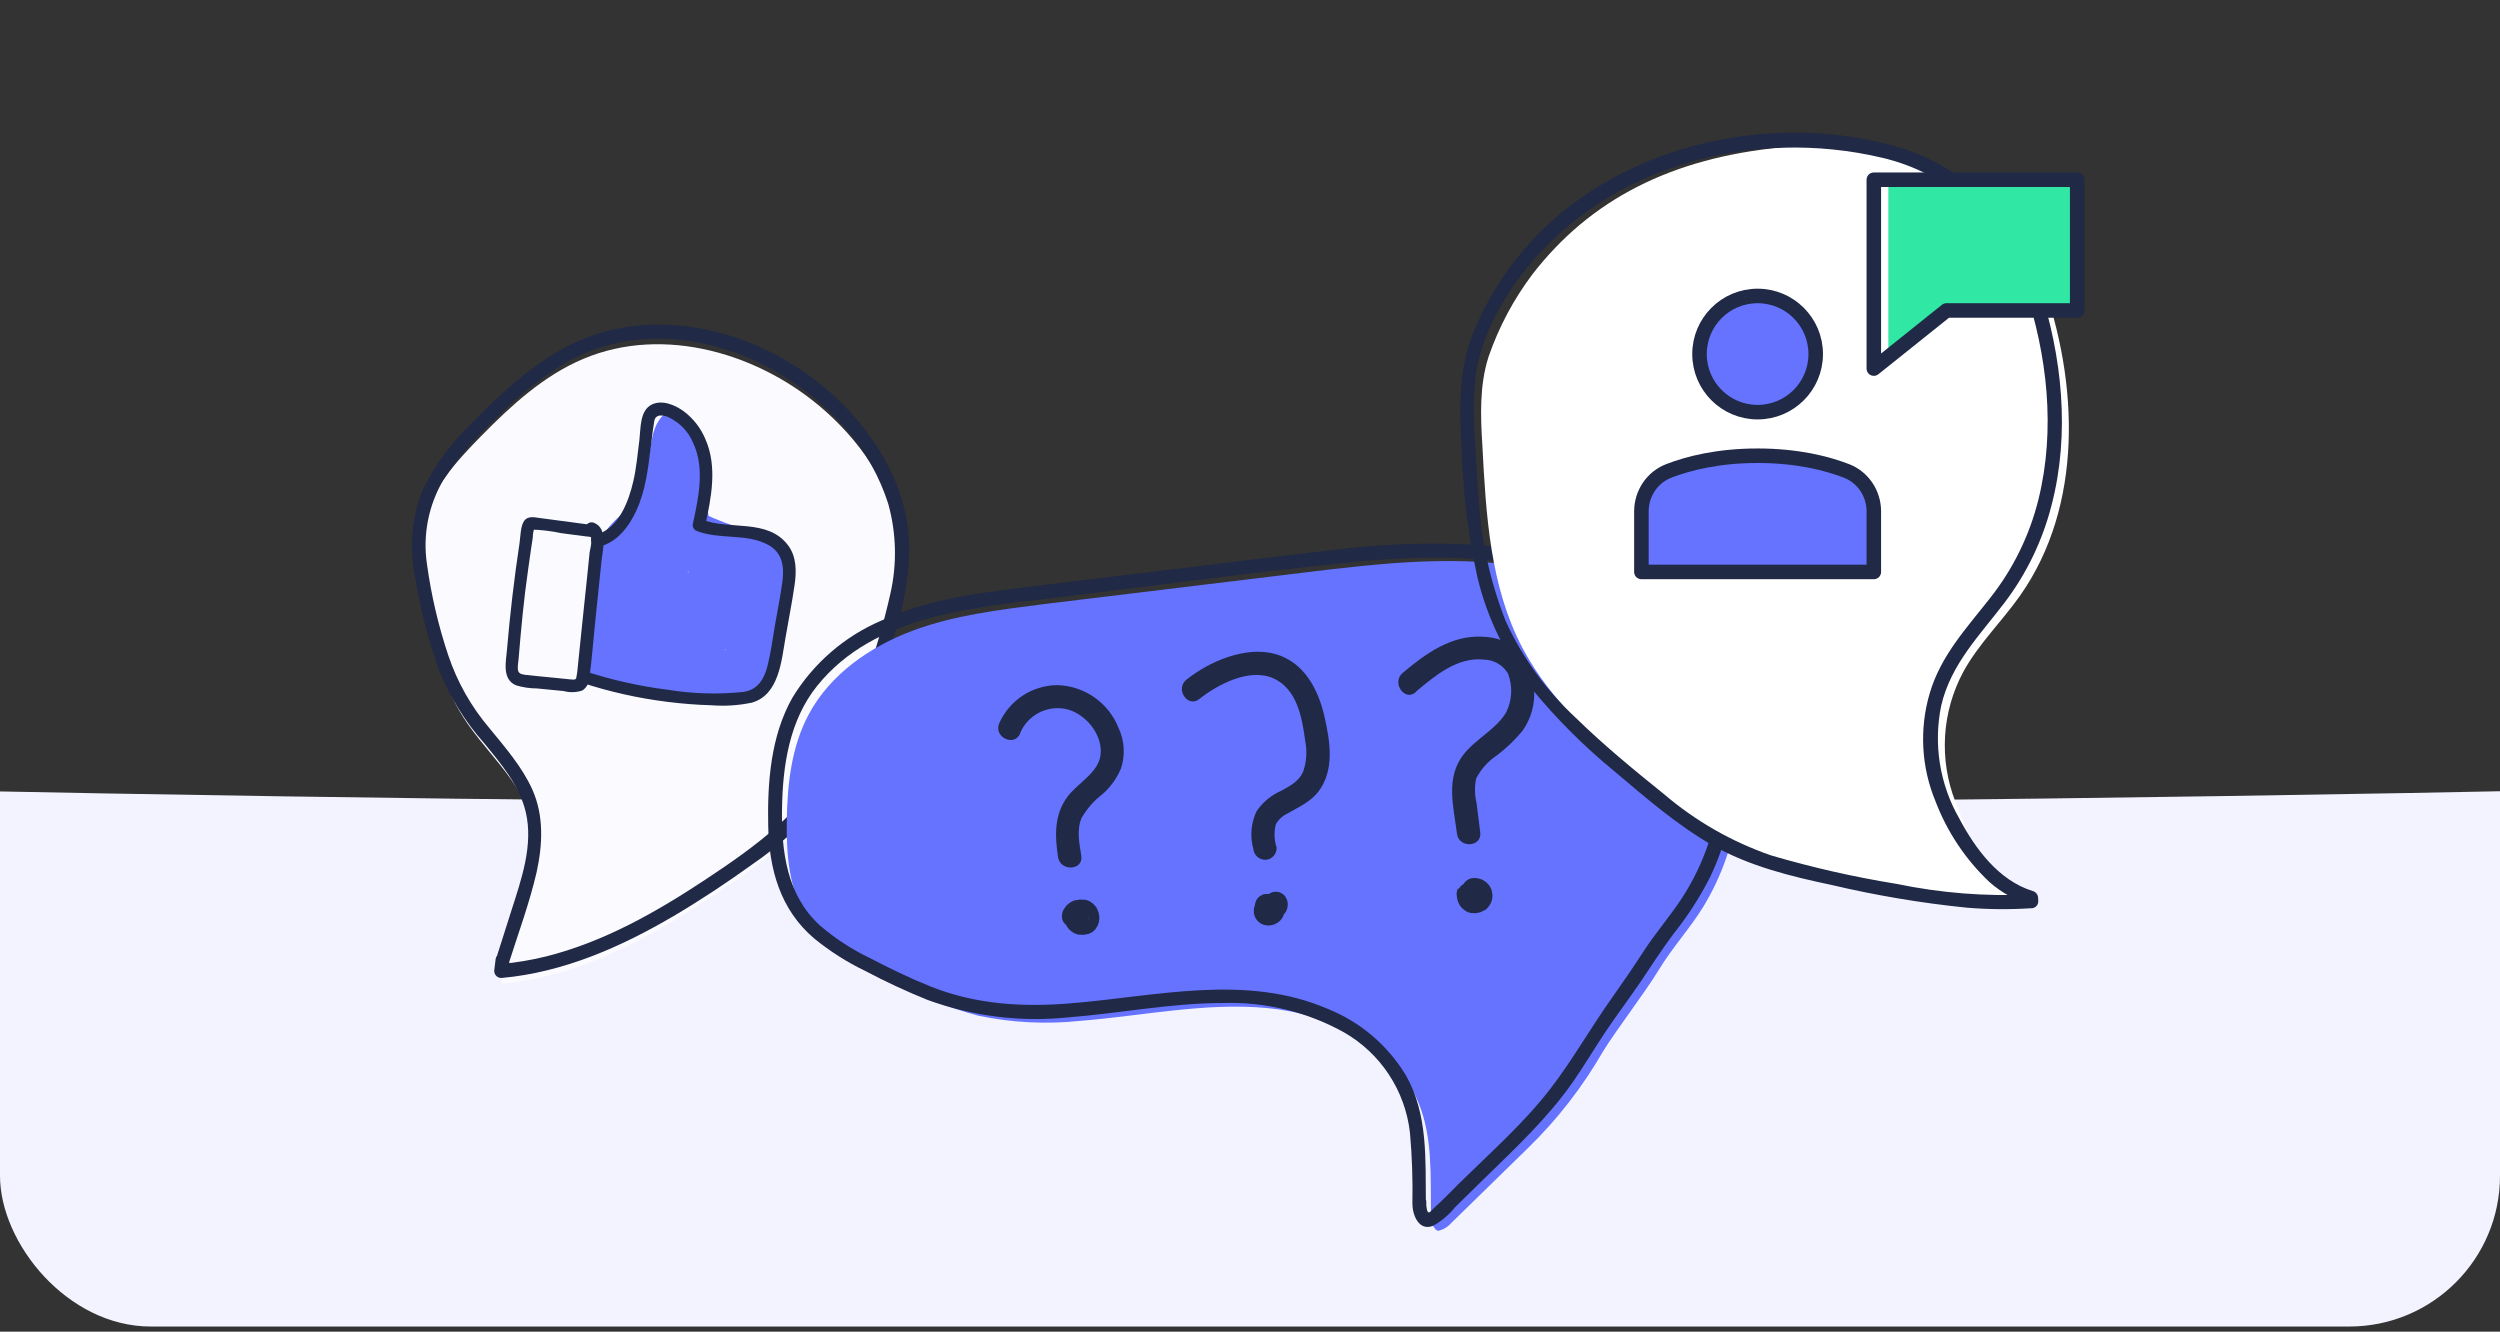 <?xml version="1.0" encoding="utf-8"?>
<svg xmlns="http://www.w3.org/2000/svg" width="398" height="212" viewBox="0 0 398 212" fill="none">
<rect x="0" y="0" width="398" height="212" fill="#333333" stroke="none"/>
<g clip-path="url(#clip0_5232_8613)">
<path d="M658.76 118C315.78 132.081 40.628 130.377 -260.76 118V211.447H658.76V118Z" fill="#F2F3FF"/>
<g clip-path="url(#clip1_5232_8613)">
<path d="M80.014 155.015L82.729 146.465C84.328 141.413 85.948 136.113 84.721 130.981C83.046 124.057 76.71 119.371 73.124 113.15C70.862 109.271 69.74 104.837 68.611 100.478C67.205 94.874 65.794 88.986 67.235 83.4C68.677 77.814 72.599 73.494 76.564 69.457C81.366 64.562 86.547 59.792 92.876 57.127C105.689 51.714 121.136 56.258 131.5 65.54C137.756 71.135 142.676 78.683 143.478 87.06C144.148 93.948 142.017 100.766 139.809 107.353C137.109 115.543 134.173 123.921 128.547 130.452C124.868 134.422 120.696 137.905 116.133 140.815C105.088 148.369 93.077 155.501 79.745 156.628L80.014 155.015Z" fill="#FAFAFF"/>
<path d="M81.06 153.154C82.568 148.418 84.311 143.692 85.429 138.857C86.388 134.452 86.618 129.859 84.731 125.659C83.092 122.05 80.438 119.012 77.929 115.94C75.022 112.527 72.794 108.589 71.367 104.338C69.789 99.621 68.654 94.766 67.976 89.838C67.282 85.204 68.198 80.473 70.569 76.432C72.979 72.769 75.84 69.424 79.086 66.476C82.325 63.122 85.984 60.199 89.972 57.781C105.125 49.052 124.641 56.098 135.139 68.875C137.961 72.205 140.093 76.062 141.412 80.223C142.705 84.875 142.823 89.774 141.756 94.483C140.689 99.254 139.303 103.947 137.607 108.532C136.205 112.798 134.451 116.941 132.362 120.917C127.736 129.377 120.22 134.79 112.344 140.003C104.468 145.215 96.141 149.949 86.944 152.263C84.57 152.849 82.155 153.254 79.719 153.474L80.867 154.8L81.085 153.153C81.267 151.73 79.097 151.273 78.903 152.697L78.698 154.355C78.665 154.523 78.671 154.696 78.715 154.861C78.759 155.026 78.841 155.178 78.953 155.307C79.064 155.436 79.204 155.538 79.361 155.605C79.519 155.672 79.689 155.702 79.859 155.693C89.703 154.799 98.818 150.782 107.242 145.832C111.585 143.268 115.801 140.465 119.885 137.521C123.888 134.789 127.481 131.499 130.554 127.751C136.274 120.336 139.243 111.114 142.013 102.276C143.721 97.444 144.653 92.373 144.777 87.25C144.675 82.683 143.51 78.201 141.376 74.162C133.603 59.059 114.849 48.809 97.923 52.391C88.727 54.333 81.617 60.698 75.248 67.238C71.96 70.339 69.258 74.006 67.269 78.064C65.527 82.469 65.117 87.289 66.091 91.925C66.917 96.944 68.19 101.879 69.894 106.671C71.59 110.94 74.021 114.878 77.076 118.309C79.759 121.592 82.686 125.021 83.697 129.264C84.946 134.543 82.99 140.026 81.4 145.014L78.953 152.706C78.444 154.062 80.626 154.506 81.06 153.154Z" fill="#202945"/>
<path d="M227.815 193.174C227.722 187.203 228.099 181.028 225.808 175.517C221.997 166.316 211.625 161.402 201.716 160.481C191.807 159.56 181.895 161.733 171.97 162.521C166.581 163.089 161.137 162.819 155.831 161.722C150.937 160.415 146.213 158.541 141.754 156.139C136.642 153.578 131.287 150.711 128.295 145.851C125.605 141.467 125.206 136.145 125.249 130.945C125.32 125.013 125.961 118.908 128.775 113.681C132.174 107.353 138.469 102.97 145.202 100.441C151.936 97.911 159.135 97.085 166.268 96.164L207.386 91.178C219.926 89.656 232.725 88.141 245.099 90.664C257.474 93.186 269.581 100.503 274.535 112.12C278.898 122.413 277.002 134.71 271.209 144.284C268.964 147.928 266.273 150.784 264.054 154.439C261.834 158.094 257.407 163.819 255.206 167.373C251.958 173.028 247.941 178.205 243.27 182.755L231.077 194.664C230.555 195.285 229.852 195.728 229.066 195.93C228.269 196.054 227.611 194.054 227.771 193.264L227.815 193.174Z" fill="#6573FF"/>
<path d="M227 191.443C226.914 184.605 227.352 177.437 223.856 171.259C220.981 166.458 216.617 162.727 211.428 160.634C198.246 154.933 183.952 158.657 170.272 159.745C162.65 160.362 155.22 159.891 148.058 157.014C144.782 155.699 141.589 154.131 138.455 152.51C135.58 151.133 132.902 149.38 130.49 147.296C125.233 142.455 124.386 135.504 124.499 128.678C124.612 121.851 125.669 114.681 130.099 109.179C139.278 97.77 155.3 96.708 168.699 95.082C184.075 93.219 199.46 91.097 214.881 89.541C228.716 88.147 243.321 87.979 255.922 94.682C261.23 97.392 265.779 101.384 269.155 106.296C272.667 111.712 274.331 118.12 273.898 124.56C273.468 131.125 271.354 137.469 267.76 142.979C265.854 145.909 263.521 148.556 261.628 151.498C260.015 153.988 258.35 156.42 256.646 158.829C253.235 163.611 250.366 168.743 246.785 173.375C242.529 178.879 237.23 183.545 232.29 188.399C230.987 189.719 229.697 191.038 228.362 192.248C227.709 192.871 227.343 193.55 227.134 192.4C227.064 192.064 227.042 191.719 227.07 191.377C227.091 189.953 224.872 190.093 224.851 191.517C224.829 193.326 225.803 196.011 228.089 195.174C229.452 194.436 230.651 193.43 231.615 192.216L236.195 187.731C241.241 182.784 246.421 177.989 250.47 172.152C252.262 169.564 253.85 166.889 255.568 164.305C257.286 161.722 259.263 159.122 261.075 156.458C262.887 153.794 264.562 151.127 266.504 148.566C268.739 145.763 270.68 142.738 272.295 139.537C277.931 127.672 277.809 113.2 269.334 102.671C261.143 92.509 248.158 87.76 235.459 86.755C227.593 86.302 219.701 86.585 211.887 87.601C203.703 88.514 195.539 89.562 187.323 90.564C179.107 91.566 170.853 92.545 162.613 93.561C155.048 94.497 147.296 95.58 140.321 98.793C134.439 101.31 129.488 105.598 126.158 111.061C122.695 117.171 122.16 124.568 122.298 131.453C122.436 138.337 124.193 144.798 129.62 149.405C132.114 151.442 134.841 153.177 137.744 154.572C140.964 156.278 144.271 157.816 147.651 159.181C154.854 161.811 162.563 162.759 170.188 161.953C178.328 161.315 186.394 159.691 194.586 159.681C201.324 159.452 207.999 161.053 213.9 164.314C216.801 165.963 219.271 168.274 221.107 171.06C222.944 173.845 224.095 177.026 224.467 180.342C224.799 184.069 224.928 187.812 224.853 191.554C224.81 193.017 227.028 192.877 227 191.443Z" fill="#202945"/>
<path d="M276.566 68.268C278.864 67.402 281.217 66.691 283.61 66.14L284.513 65.947C284.859 65.925 284.822 65.927 284.378 65.955L284.834 65.927L286.646 65.614L287.57 65.556C288.103 65.506 288.615 65.325 289.061 65.029C289.506 64.733 289.872 64.331 290.124 63.86C290.376 63.368 290.523 62.829 290.556 62.277C290.589 61.726 290.508 61.173 290.317 60.655C290.05 59.88 289.487 59.244 288.75 58.886C288.014 58.527 287.165 58.476 286.391 58.743C285.617 59.01 284.981 59.574 284.622 60.31C284.264 61.047 284.212 61.895 284.48 62.669C284.332 62.144 284.38 61.582 284.615 61.089L287.181 59.392C282.867 59.954 278.632 61.006 274.558 62.529C274.175 62.661 273.821 62.868 273.517 63.137C273.214 63.406 272.966 63.732 272.789 64.096C272.43 64.832 272.379 65.681 272.646 66.455C272.914 67.229 273.477 67.866 274.214 68.224C274.95 68.582 275.798 68.634 276.573 68.367L276.566 68.268Z" fill="#6573FF"/>
<path d="M162.394 116.742C162.961 115.367 163.984 114.229 165.292 113.52C166.6 112.81 168.112 112.573 169.573 112.848C172.719 113.466 175.648 116.932 175.201 120.24C174.832 123.023 171.595 124.663 170.007 126.756C167.79 129.668 167.931 133.075 168.441 136.458C168.824 138.798 172.524 138.589 172.139 136.225C171.833 134.313 171.385 132.114 172.171 130.258C173.001 128.795 174.115 127.513 175.447 126.486C176.774 125.349 177.811 123.914 178.475 122.298C179.164 120.184 179.019 117.886 178.069 115.876C177.283 113.896 175.928 112.193 174.176 110.982C172.423 109.771 170.351 109.107 168.221 109.072C166.279 109.107 164.388 109.696 162.77 110.769C161.152 111.843 159.874 113.357 159.087 115.132C158.122 117.297 161.421 118.969 162.41 116.791L162.394 116.742Z" fill="#202945"/>
<path d="M172.492 146.696L172.625 146.453L172.365 146.853C172.424 146.762 172.494 146.679 172.572 146.605L172.221 146.924L172.505 146.72L172.087 146.945C172.197 146.887 172.315 146.846 172.438 146.824L171.949 146.916L172.257 146.897L171.771 146.853L172.06 146.922L171.605 146.765C171.683 146.789 171.757 146.826 171.822 146.875L171.434 146.602L171.604 146.753L171.297 146.401C171.358 146.478 171.409 146.562 171.449 146.651L171.236 146.219C171.29 146.313 171.325 146.415 171.342 146.522L171.311 146.029C171.336 146.133 171.343 146.242 171.331 146.349L171.374 145.851C171.368 145.945 171.349 146.038 171.317 146.127L171.475 145.684L171.365 145.901L171.624 145.501C171.592 145.565 171.544 145.619 171.485 145.659L171.85 145.351L171.683 145.46L172.115 145.248L171.918 145.26L172.399 145.23L172.177 145.244L172.67 145.213C172.576 145.207 172.483 145.188 172.394 145.156L172.85 145.313C172.753 145.284 172.663 145.24 172.581 145.181L172.97 145.453L172.773 145.28L173.093 145.631C173.04 145.576 172.999 145.511 172.969 145.441L173.182 145.873C173.171 145.808 173.167 145.742 173.17 145.676L173.275 146.164C173.259 146.112 173.256 146.058 173.265 146.004L173.222 146.502C173.226 146.477 173.224 146.452 173.217 146.428C173.263 146.185 173.247 145.935 173.171 145.701C173.144 145.456 173.053 145.222 172.906 145.024C172.786 144.815 172.607 144.646 172.392 144.537C172.209 144.378 171.983 144.276 171.743 144.244L171.257 144.2C170.928 144.225 170.611 144.335 170.337 144.518L169.985 144.825C169.768 145.067 169.62 145.363 169.556 145.681C169.486 146.093 169.512 146.515 169.634 146.914C169.632 146.964 169.635 147.013 169.644 147.062C169.725 147.258 169.823 147.447 169.939 147.625C170.082 147.838 170.256 148.027 170.457 148.186C170.613 148.311 170.777 148.424 170.949 148.527L171.102 148.603C171.296 148.682 171.494 148.748 171.696 148.801L171.844 148.792L172.391 148.831L172.552 148.821C172.741 148.797 172.929 148.76 173.114 148.712L173.262 148.702L173.729 148.462L173.816 148.457C173.979 148.337 174.132 148.203 174.273 148.057L174.377 147.939C174.497 147.778 174.606 147.61 174.704 147.435C174.796 147.248 174.871 147.053 174.927 146.852C174.98 146.593 175.009 146.331 175.014 146.067C175.003 145.801 174.961 145.538 174.89 145.283C174.845 145.101 174.776 144.926 174.684 144.764C174.677 144.653 174.583 144.535 174.514 144.428L174.26 144.122C174.178 144.022 174.089 143.929 173.994 143.842C173.834 143.717 173.666 143.604 173.49 143.502L173.337 143.425C173.141 143.341 172.938 143.275 172.73 143.228L172.57 143.239C172.356 143.215 172.14 143.204 171.924 143.205C171.706 143.231 171.49 143.269 171.276 143.32L171.066 143.334C170.869 143.414 170.677 143.504 170.489 143.605L170.323 143.715C170.148 143.84 169.983 143.978 169.829 144.13L169.69 144.275C169.558 144.444 169.437 144.621 169.328 144.805L169.228 144.997C169.039 145.454 169.006 145.96 169.134 146.438C169.209 146.667 169.337 146.875 169.506 147.046C169.651 147.233 169.839 147.383 170.054 147.482L170.509 147.639C170.838 147.704 171.178 147.683 171.495 147.576L171.927 147.363C172.19 147.186 172.401 146.942 172.539 146.656L172.492 146.696Z" fill="#202945"/>
<path d="M190.887 111.316C193.844 108.963 198.91 106.28 202.731 107.994C206.552 109.708 207.319 114.411 207.791 117.97C208.113 119.581 208.005 121.248 207.478 122.804C206.811 124.393 205.348 125.129 203.961 125.898C202.368 126.592 201.006 127.725 200.034 129.165C199.157 131.036 198.98 133.159 199.533 135.15C199.577 135.635 199.805 136.086 200.17 136.408C200.536 136.731 201.012 136.9 201.499 136.882C201.989 136.851 202.447 136.626 202.772 136.258C203.097 135.889 203.262 135.407 203.231 134.916C202.842 133.717 202.803 132.431 203.121 131.21C203.545 130.461 204.197 129.865 204.981 129.509C206.735 128.47 208.58 127.71 209.896 126.018C212.489 122.587 211.759 118.079 210.881 114.186C209.898 109.793 207.64 105.382 202.968 104.105C198.296 102.829 192.571 105.269 188.883 108.2C187.033 109.678 189.072 112.767 190.946 111.275L190.887 111.316Z" fill="#202945"/>
<path d="M201.636 145.907L201.735 145.901L201.242 145.932C201.336 145.938 201.429 145.957 201.518 145.989L201.062 145.832L201.317 145.952L200.93 145.692L201.1 145.842L200.793 145.49C200.837 145.541 200.873 145.597 200.903 145.657L200.69 145.224C200.698 145.273 200.702 145.323 200.699 145.372L200.668 144.879L200.677 145.027L200.646 144.534C200.654 144.571 200.657 144.608 200.653 144.645L200.811 144.202L200.817 144.301L201.089 143.9L200.985 144.018L201.336 143.699C201.29 143.742 201.238 143.778 201.182 143.807L201.614 143.594C201.545 143.61 201.475 143.615 201.404 143.608L201.897 143.576L201.688 143.59L202.186 143.633L202.05 143.641L202.505 143.798L202.407 143.804L202.795 144.064L203.101 144.416L203.095 144.318L203.308 144.75C203.301 144.717 203.298 144.684 203.302 144.651L203.394 145.128L203.37 144.746L203.339 145.243C203.329 145.194 203.326 145.144 203.33 145.095L203.173 145.55C203.195 145.491 203.225 145.435 203.262 145.384L202.989 145.772L203.174 145.563L202.823 145.882L203.072 145.718L202.653 145.93C202.836 145.839 203.025 145.761 203.219 145.696C203.559 145.582 203.882 145.425 204.18 145.227L201.599 144.722L201.386 144.302C201.395 144.334 201.397 144.367 201.393 144.4L201.361 143.907L201.368 144.006L201.336 143.513C201.345 143.549 201.347 143.587 201.343 143.624L201.5 143.168C201.483 143.209 201.46 143.248 201.434 143.284L201.706 142.896L201.591 143.027L201.942 142.707C201.886 142.76 201.822 142.802 201.751 142.831L202.183 142.618C202.111 142.633 202.036 142.638 201.962 142.632L202.442 142.601L202.233 142.615L202.73 142.658L202.595 142.666L203.05 142.823L202.952 142.829L203.339 143.089L203.261 143.02L203.568 143.372C203.443 143.171 203.271 143.003 203.067 142.884C202.876 142.737 202.653 142.637 202.417 142.591C202.171 142.538 201.915 142.554 201.677 142.637C201.431 142.652 201.196 142.741 201 142.891L200.649 143.21C200.435 143.449 200.287 143.74 200.22 144.054L200.189 144.551C200.211 144.879 200.317 145.196 200.495 145.472C200.723 145.792 201.023 146.053 201.372 146.233V146.233C201.52 146.224 201.702 146.361 201.853 146.401C202.05 146.438 202.25 146.454 202.45 146.45C202.696 146.448 202.94 146.407 203.173 146.33C203.401 146.261 203.619 146.164 203.823 146.041C204.026 145.914 204.212 145.761 204.376 145.586C204.537 145.422 204.671 145.234 204.774 145.028C204.946 144.678 205.028 144.29 205.012 143.9C204.996 143.501 204.869 143.114 204.644 142.784C204.528 142.577 204.354 142.407 204.143 142.296C203.958 142.14 203.733 142.039 203.494 142.003L202.996 141.96C202.667 141.987 202.35 142.096 202.075 142.278C202.011 142.331 201.939 142.374 201.861 142.403L202.293 142.19C202.08 142.287 201.862 142.371 201.64 142.442C201.398 142.543 201.162 142.657 200.932 142.784C200.719 142.924 200.522 143.086 200.343 143.266C200.172 143.444 200.026 143.645 199.911 143.863C199.774 144.074 199.684 144.312 199.645 144.56C199.571 144.971 199.597 145.395 199.723 145.793C199.851 146.164 200.072 146.495 200.366 146.755C200.521 146.901 200.7 147.019 200.895 147.105C201.247 147.273 201.634 147.351 202.023 147.331C202.247 147.323 202.469 147.288 202.685 147.227C202.904 147.157 203.114 147.06 203.31 146.94C203.697 146.718 204.012 146.389 204.216 145.992C204.357 145.709 204.441 145.4 204.461 145.084C204.482 144.768 204.439 144.452 204.335 144.153C204.27 143.911 204.155 143.687 203.996 143.493C203.872 143.329 203.734 143.176 203.584 143.037C203.427 142.911 203.247 142.798 203.079 142.685C202.846 142.559 202.599 142.462 202.343 142.397C202.073 142.336 201.797 142.312 201.521 142.325C201.275 142.323 201.034 142.394 200.829 142.53C200.609 142.626 200.412 142.768 200.253 142.947C200.093 143.126 199.974 143.337 199.904 143.566C199.809 143.795 199.77 144.044 199.789 144.291L199.894 144.78C200.001 145.08 200.179 145.349 200.414 145.564L200.814 145.823C201.103 145.976 201.429 146.046 201.755 146.023L201.636 145.907Z" fill="#202945"/>
<path d="M225.413 110.112C228.446 107.582 232.017 104.547 236.229 105.011C237.009 105.02 237.774 105.23 238.449 105.621C239.124 106.012 239.687 106.57 240.083 107.242C240.464 108.243 240.632 109.312 240.576 110.381C240.52 111.45 240.241 112.496 239.757 113.451C238.098 116.179 234.922 117.63 232.977 120.141C230.094 123.863 231.41 128.445 231.954 132.743C232.264 135.099 235.963 134.878 235.652 132.509C235.468 130.974 235.26 129.44 235.076 127.892C234.76 126.599 234.734 125.253 235 123.949C235.762 122.457 236.897 121.187 238.294 120.263C239.792 119.128 241.154 117.826 242.355 116.381C243.749 114.441 244.41 112.072 244.222 109.691C244.27 108.527 244.07 107.366 243.637 106.284C243.204 105.202 242.547 104.225 241.71 103.415C240.106 102.142 238.132 101.424 236.086 101.369C231.115 101.052 226.972 104.036 223.306 107.127C221.496 108.64 223.598 111.737 225.382 110.201L225.413 110.112Z" fill="#202945"/>
<path d="M232.117 141.407C232.014 141.627 231.941 141.861 231.901 142.101C231.886 142.345 231.901 142.589 231.947 142.829C232.002 143.307 232.167 143.767 232.428 144.172C232.701 144.561 233.06 144.881 233.477 145.108C233.687 145.215 233.908 145.296 234.136 145.351L234.272 145.343C234.477 145.373 234.685 145.385 234.893 145.377L235.028 145.369C235.226 145.341 235.422 145.299 235.615 145.245C235.852 145.164 236.077 145.054 236.287 144.918L236.398 144.911L236.831 144.525L236.912 144.433C237.037 144.273 237.15 144.104 237.252 143.929C237.497 143.497 237.616 143.005 237.595 142.509C237.581 142.255 237.536 142.005 237.461 141.762L237.454 141.639C237.37 141.45 237.275 141.266 237.171 141.088C236.88 140.656 236.483 140.306 236.018 140.071C235.792 139.955 235.548 139.875 235.297 139.832C235.032 139.778 234.76 139.766 234.491 139.797C234.242 139.802 233.999 139.873 233.786 140.002C233.569 140.1 233.376 140.243 233.219 140.422C233.061 140.6 232.944 140.81 232.874 141.037C232.773 141.265 232.733 141.515 232.759 141.762L232.851 142.252C232.957 142.555 233.141 142.825 233.384 143.035L233.772 143.307C234.069 143.449 234.396 143.514 234.724 143.495L234.946 143.481L234.453 143.512L234.717 143.569L234.261 143.4C234.348 143.432 234.43 143.477 234.504 143.533L234.103 143.262C234.179 143.317 234.249 143.378 234.313 143.446L233.994 143.095C234.058 143.157 234.113 143.229 234.156 143.308L233.931 142.889C233.973 142.96 234.003 143.037 234.02 143.118L233.915 142.63C233.932 142.698 233.936 142.769 233.928 142.84L233.971 142.342C233.965 142.428 233.945 142.513 233.912 142.593L234.069 142.138C234.05 142.215 234.017 142.288 233.972 142.354L234.231 141.954C234.18 142.036 234.118 142.111 234.047 142.176L234.398 141.857C234.332 141.922 234.256 141.977 234.173 142.02L234.593 141.807L234.346 141.823L234.84 141.792L234.581 141.808L235.079 141.851C235.004 141.844 234.931 141.824 234.864 141.79L235.32 141.96L235.116 141.861L235.516 142.12C235.441 142.07 235.371 142.012 235.307 141.948L235.627 142.299C235.558 142.226 235.503 142.141 235.462 142.05L235.675 142.482C235.64 142.399 235.609 142.314 235.585 142.227L235.69 142.716C235.672 142.631 235.667 142.544 235.674 142.457L235.63 142.942C235.64 142.87 235.657 142.799 235.678 142.729L235.522 143.184C235.641 142.973 235.703 142.735 235.701 142.492C235.747 142.246 235.731 141.992 235.654 141.753C235.584 141.522 235.456 141.312 235.281 141.145C235.141 140.951 234.952 140.796 234.733 140.697C234.511 140.587 234.269 140.522 234.022 140.506C233.775 140.489 233.526 140.522 233.292 140.603L232.86 140.815C232.597 140.993 232.386 141.237 232.248 141.522L232.117 141.407Z" fill="#202945"/>
<path d="M322.427 143.82C312.253 144.586 305.367 143.14 295.383 141.036C289.589 139.818 283.756 138.59 278.399 136.07C272.532 133.309 267.478 129.112 262.5 124.959C254.844 118.562 246.988 111.942 242.358 103.113C237.238 93.376 236.568 81.983 235.997 70.98C235.696 66.222 235.523 61.332 236.981 56.785C238.608 52.075 240.964 47.651 243.961 43.671C253.113 31.819 266.02 25.137 283.722 23.449C290.956 22.769 304.522 24.375 310.679 28.206C317.235 32.272 322.388 37.243 324.999 44.479C330.987 60.907 331.67 80.528 321.584 94.841C318.688 98.947 314.99 102.51 312.572 106.932C310.873 110.082 309.878 113.563 309.657 117.134C309.437 120.706 309.994 124.283 311.292 127.618C313.938 134.245 315.495 140.273 322.33 142.291L322.427 143.82Z" fill="white"/>
<path d="M323.289 142.392C316.137 142.738 308.97 142.176 301.959 140.72C295.213 139.627 288.542 138.114 281.984 136.19C275.721 134.028 269.919 130.708 264.881 126.405C260.057 122.527 255.24 118.562 250.808 114.225C246.119 109.884 242.339 104.654 239.687 98.84C237.234 92.597 235.786 86.006 235.397 79.31C235.107 76.098 234.989 72.863 234.786 69.646C234.503 66.262 234.562 62.858 234.961 59.487C235.826 53.591 239.105 47.703 242.76 43.066C256.039 26.226 279.165 20.285 299.605 25.107C304.822 26.316 309.643 28.838 313.611 32.434C317.578 36.03 320.561 40.581 322.276 45.654C325.94 56.437 327.276 68.381 324.516 79.533C323.102 85.239 320.486 90.577 316.842 95.19C313.075 100.007 308.968 104.351 307.198 110.415C305.54 116.073 305.87 122.127 308.133 127.571C309.989 132.439 312.918 136.827 316.704 140.407C318.561 142.052 320.748 143.281 323.119 144.012L322.239 143.003L322.274 143.558C322.293 143.852 322.427 144.127 322.648 144.321C322.87 144.516 323.159 144.615 323.453 144.597C323.748 144.578 324.022 144.444 324.217 144.222C324.412 144.001 324.511 143.712 324.493 143.417L324.458 142.863C324.435 142.622 324.338 142.394 324.18 142.211C324.022 142.028 323.811 141.899 323.576 141.842C318.185 140.153 314.491 135.151 311.948 130.362C308.807 124.913 307.773 118.501 309.04 112.341C310.575 105.697 315.234 101.084 319.209 95.833C322.671 91.244 325.184 86.011 326.603 80.441C329.593 69.014 328.284 56.709 324.637 45.603C323.006 40.261 320.033 35.425 316.002 31.558C312.369 27.991 307.965 25.305 303.13 23.709C283.022 17.467 258.656 22.583 244.08 38.107C240.059 42.39 236.851 47.369 234.613 52.801C232.072 59.001 232.363 65.381 232.715 71.93C232.927 78.665 233.765 85.365 235.217 91.944C236.753 98.354 239.666 104.352 243.753 109.523C247.723 114.376 252.166 118.821 257.017 122.793C261.998 126.996 266.974 131.334 272.612 134.567C278.503 137.908 285.077 139.51 291.65 140.901C298.703 142.561 305.856 143.763 313.064 144.498C316.479 144.784 319.91 144.815 323.329 144.592C323.593 144.55 323.833 144.413 324.005 144.208C324.176 144.003 324.268 143.742 324.263 143.475C324.258 143.207 324.157 142.951 323.978 142.752C323.799 142.553 323.555 142.425 323.289 142.392V142.392Z" fill="#202945"/>
<path d="M95.161 109.054L111.183 111.695C113.696 112.108 116.468 112.615 118.864 111.364C120.922 110.191 122.432 108.252 123.068 105.971C123.767 103.554 124.262 101.082 124.549 98.582C124.933 95.961 125.239 93.312 125.39 90.662C125.579 89.248 125.234 87.814 124.421 86.641C123.405 85.363 121.925 85.094 120.429 84.759L119.96 84.645C120.407 84.76 119.96 84.645 119.96 84.645L119.02 84.397C118.403 84.216 117.787 84.034 117.169 83.832C115.944 83.425 114.727 82.973 113.54 82.465L113.143 82.281C113.077 82.285 112.597 81.997 112.917 82.186C113.237 82.374 112.917 82.186 112.802 82.105C112.541 81.978 113.12 82.437 112.802 82.105C112.802 82.105 113.106 82.57 112.802 82.105C112.497 81.64 112.815 82.313 112.802 82.105C112.788 81.897 112.686 81.496 112.645 81.191C112.477 79.734 112.413 78.267 112.456 76.801C112.42 73.8 112.464 72.234 111.346 70.38C110.739 69.318 108.256 66.24 107.295 66.003C106.334 65.767 105.899 65.674 105.234 66.475C103.56 68.539 103.702 71.303 103.081 73.84C102.789 74.958 102.514 76.186 102.113 77.334C101.929 77.885 101.709 78.425 101.456 78.949C101.388 79.085 101.227 79.502 101.456 78.949C101.4 79.065 101.334 79.176 101.257 79.28C101.084 79.555 100.902 79.82 100.713 80.074C100.522 80.329 100.313 80.57 100.088 80.796C100.142 80.792 100.46 80.42 100.088 80.796L99.808 81.066L98.395 82.399C97.069 83.616 95.948 85.039 95.075 86.614C94.399 88.109 94.866 89.235 94.637 90.834L93.963 95.486L92.437 106.168C92.4 106.558 92.452 106.952 92.59 107.319C92.728 107.686 92.949 108.016 93.234 108.285C93.52 108.554 93.863 108.754 94.238 108.869C94.613 108.985 95.009 109.013 95.397 108.951C96.204 108.783 96.969 108.45 97.643 107.974C98.317 107.498 98.886 106.889 99.315 106.184C100.108 104.723 100.584 103.111 100.711 101.453C100.894 100 101.122 98.555 101.428 97.127C101.493 96.771 101.57 96.425 101.658 96.079C101.545 96.548 101.662 96.144 101.658 96.079C101.654 96.013 101.755 95.698 101.809 95.497C102.005 94.78 102.223 94.051 102.453 93.333C102.896 91.936 103.412 90.562 103.998 89.219C104.256 88.608 104.537 87.996 104.828 87.384L105.327 86.395C105.321 86.308 105.564 85.973 105.327 86.395L105.654 85.824C105.985 85.266 106.356 84.731 106.763 84.225C106.886 84.085 107.413 83.546 107.039 83.899C107.247 83.699 107.725 83.427 107.842 83.189L107.663 83.321C107.444 83.426 107.197 83.46 106.958 83.418C106.718 83.376 106.498 83.26 106.328 83.086C105.758 82.77 105.554 82.673 105.393 82.045C105.48 82.38 105.2 81.958 105.378 81.804C105.378 81.804 105.329 82.082 105.396 82.1C105.286 81.92 105.268 81.459 105.108 81.887C105.116 82.018 105.316 82.226 105.27 82.361C105.119 82.766 104.968 83.161 104.807 83.567C102.658 89.083 99.99 94.401 98.864 100.26C98.53 101.943 98.057 104.03 99.194 105.488C100.244 106.775 102.102 107.108 103.624 107.518C106.527 108.394 109.513 108.964 112.534 109.222C114.062 109.379 115.605 109.138 117.012 108.521C118.476 107.753 119.641 106.517 120.323 105.011C121.648 102.3 122.261 99.296 122.104 96.283C121.848 90.49 117.301 85.044 111.211 85.319C105.122 85.594 100.946 92.118 102.542 97.871C102.891 99.276 103.551 100.585 104.475 101.7C105.399 102.815 106.562 103.708 107.878 104.312C109.173 104.845 110.587 105.023 111.974 104.825C113.36 104.627 114.668 104.061 115.762 103.187C116.898 102.171 117.691 100.827 118.031 99.341C118.371 97.855 118.241 96.3 117.659 94.891C116.612 92.117 114.564 89.836 111.918 88.498C109.032 87.052 104.775 87.938 103.689 91.296C102.77 94.171 104.218 97.578 106.251 99.628C107.257 100.662 108.457 101.487 109.782 102.057C110.148 102.201 110.543 102.256 110.935 102.218C111.326 102.18 111.703 102.049 112.035 101.838C112.36 101.627 112.637 101.349 112.846 101.023C113.055 100.697 113.192 100.329 113.247 99.945C113.511 98.54 113.346 97.087 112.772 95.777C112.199 94.467 111.244 93.36 110.032 92.601C109.479 92.217 108.799 92.061 108.134 92.165C107.469 92.268 106.869 92.623 106.458 93.156C106.094 93.665 105.873 94.261 105.818 94.884C105.762 95.507 105.874 96.133 106.143 96.697C106.521 97.377 106.978 98.009 107.505 98.581C107.577 98.675 107.868 99.108 107.624 98.727C107.38 98.347 107.538 98.579 107.619 98.651C107.763 99.016 107.6 98.344 107.6 98.344C107.617 98.607 107.605 98.431 107.578 97.993C107.591 98.201 107.527 98.227 107.725 97.709C107.923 97.19 107.898 97.313 107.71 97.479C108.079 97.048 107.71 97.479 107.645 97.483L105.021 99.849C104.875 99.968 103.989 100.927 103.822 100.893C103.822 100.893 104.358 100.672 104.369 100.671L105.029 100.839C105.215 100.811 105.405 100.843 105.572 100.929C105.74 101.015 105.876 101.152 105.962 101.319C106.152 101.495 106.285 101.724 106.344 101.977C106.37 102.265 106.324 102.556 106.21 102.822L106.141 102.947C106.295 102.772 106.305 102.75 106.141 102.947C105.978 103.145 106.141 102.947 106.207 102.943L106.786 102.532L108.358 101.454L114.433 97.307L121.353 92.59C121.875 92.161 122.208 91.544 122.278 90.873C122.349 90.201 122.153 89.529 121.732 89.001C121.295 88.491 120.68 88.167 120.012 88.097C119.345 88.026 118.676 88.215 118.143 88.622L103.88 98.326C103.183 98.688 102.581 99.209 102.124 99.848C101.667 100.487 101.368 101.225 101.251 102.002C101.205 102.521 101.276 103.045 101.46 103.533C101.644 104.021 101.936 104.461 102.315 104.82C102.693 105.179 103.148 105.448 103.644 105.607C104.141 105.766 104.668 105.81 105.184 105.736C106.73 105.474 107.898 104.101 109.023 103.106C110.225 102.217 111.272 101.136 112.122 99.906C112.465 99.181 112.584 98.37 112.466 97.576C112.347 96.783 111.995 96.042 111.455 95.448C111.204 95.123 110.931 94.81 110.669 94.497C110.633 94.425 110.588 94.357 110.535 94.296C110.773 94.402 110.824 94.861 110.678 94.474C110.804 94.77 110.854 95.092 110.826 95.411L110.691 95.893C110.786 95.656 110.683 95.761 110.523 96.19L106.96 96.745C107.165 96.864 107.35 97.006 107.546 97.137C107.983 97.439 107.293 96.79 107.546 97.137C107.666 97.294 107.921 97.498 107.978 97.704C107.793 97.396 107.758 97.365 107.895 97.61L108.009 97.856C108.014 97.933 108.02 98.02 108.113 98.102C108.195 98.361 108.192 98.317 108.104 97.971C108.185 98.021 108.204 98.493 108.21 98.591C108.251 99.238 108.295 98.201 108.217 98.701C108.165 98.935 108.158 99.167 108.096 99.402L111.571 97.29L111.221 97.136C110.746 96.935 111.308 97.13 111.302 97.197C111.295 97.263 110.717 96.826 110.67 96.785C110.624 96.744 110.277 96.48 110.08 96.328C109.884 96.175 109.726 96.119 110.139 96.39C110.022 96.29 109.916 96.179 109.821 96.058C109.679 95.891 109.536 95.724 109.404 95.545L109.186 95.24C108.862 94.809 109.246 95.313 109.192 95.327C108.911 94.876 108.688 94.391 108.528 93.884C108.397 93.551 108.622 94.318 108.534 93.972C108.526 93.851 108.518 93.72 108.444 93.592C108.37 93.465 108.395 92.814 108.361 93.322C108.337 93.181 108.328 93.038 108.334 92.895C108.157 93.049 108.257 93.252 108.334 92.895C108.41 92.538 108.334 92.895 108.264 93.009C108.396 92.836 108.396 92.825 108.264 93.009C108.133 93.194 108.131 93.161 108.264 93.009L108.33 93.005C108.477 92.897 108.424 92.933 108.139 93.116C108.225 93.084 108.307 93.041 108.384 92.991C108.472 92.985 108.836 92.83 108.483 92.984C108.129 93.139 108.483 92.984 108.603 92.977C109.224 92.872 108.192 92.915 108.811 92.964C108.899 92.958 109.321 93.02 108.987 92.953C108.653 92.886 109.234 93.036 109.279 93.044L109.675 93.217C109.784 93.21 110.043 93.469 109.675 93.217C109.916 93.378 110.168 93.538 110.399 93.711C110.63 93.883 110.783 94.038 110.98 94.202C111.178 94.366 110.685 93.88 110.98 94.202L111.31 94.544C111.484 94.746 111.651 94.945 111.81 95.14C111.894 95.256 112.281 95.638 112.268 95.782C112.268 95.782 111.982 95.261 112.264 95.716L112.451 96.057C112.565 96.292 112.678 96.516 112.77 96.763C112.824 96.877 112.868 96.996 112.903 97.118C112.88 96.756 112.816 96.793 112.897 97.019C112.977 97.245 113.004 97.496 113.042 97.747C113.066 97.866 113.073 97.987 113.065 98.109C113.143 97.96 113.1 97.622 113.056 97.966C113.057 98.083 113.064 98.2 113.078 98.317C113.085 98.437 112.88 98.846 113.09 98.514C113.3 98.182 113.09 98.514 113.042 98.616L112.898 98.955C112.787 99.281 113.161 98.587 112.957 98.842L112.817 99.059C112.817 99.059 112.624 99.325 112.602 99.326C112.58 99.327 112.987 98.972 112.695 99.221L112.422 99.436L112.223 99.592L112.413 99.47C112.282 99.478 111.987 99.684 111.869 99.736C111.29 99.981 112.285 99.709 111.676 99.814C111.442 99.829 111.213 99.865 110.99 99.923L110.727 99.94C111.224 99.809 111.012 99.922 110.727 99.94C110.442 99.958 110.257 99.826 110.037 99.829C110.125 99.824 110.6 100.025 110.191 99.82L109.853 99.698C109.729 99.651 109.213 99.32 109.491 99.534C109.768 99.747 109.491 99.534 109.398 99.463L109.029 99.189C109.029 99.189 108.765 99.018 108.75 98.953C108.831 99.19 109.021 99.244 108.831 99.025C108.641 98.806 108.501 98.672 108.345 98.473C108.19 98.273 107.754 97.817 108.178 98.263C108.032 98.064 107.915 97.846 107.829 97.614C107.727 97.389 107.646 97.163 107.555 96.938C107.359 96.445 107.561 97.026 107.561 97.037L107.46 96.658C107.443 96.384 107.36 96.114 107.332 95.841C107.301 95.701 107.292 95.557 107.305 95.414L107.322 95.688C107.315 95.578 107.309 95.479 107.302 95.37C107.295 95.26 107.333 94.818 107.371 94.54C107.391 94.437 107.407 94.334 107.417 94.229C107.485 93.741 107.417 94.229 107.417 94.229C107.459 93.953 107.542 93.684 107.664 93.432C107.656 93.301 107.768 93.173 107.816 93.049C107.863 92.925 108.192 92.387 107.882 92.879C108.002 92.685 108.132 92.479 108.273 92.283C108.345 92.178 108.423 92.077 108.507 91.982C108.558 91.913 108.824 91.588 108.598 91.855C108.373 92.122 108.598 91.855 108.702 91.76L108.994 91.5C109.099 91.416 109.554 90.958 109.688 90.994C109.823 91.029 109.134 91.282 109.622 90.998L109.953 90.823C110.155 90.725 110.363 90.639 110.574 90.564C110.662 90.558 111.051 90.446 110.706 90.555C110.361 90.665 110.772 90.551 110.859 90.546C111.144 90.528 111.418 90.51 111.698 90.416C112.224 90.382 111.611 90.421 111.589 90.423C111.567 90.424 111.939 90.4 111.961 90.399C112.202 90.384 112.449 90.456 112.694 90.496C112.938 90.535 112.688 90.408 112.562 90.504C112.686 90.525 112.807 90.562 112.921 90.614C113.153 90.686 113.379 90.775 113.598 90.879C113.715 90.921 113.829 90.973 113.938 91.034C113.69 90.763 113.641 90.865 113.839 91.04C114.037 91.214 114.252 91.3 114.459 91.452L115.039 91.921C115.214 92.075 115.298 92.015 114.969 91.859C115.094 91.918 115.205 92.109 115.288 92.203C115.626 92.537 115.913 92.919 116.141 93.337C115.885 92.77 116.148 93.447 116.268 93.604C116.396 93.855 116.511 94.112 116.614 94.374C116.621 94.495 116.695 94.622 116.747 94.74C116.88 95.106 116.668 94.36 116.747 94.74C116.826 95.12 116.892 95.303 116.944 95.597C116.996 95.891 116.976 96.101 117.058 96.36C117.141 96.619 117.076 96.645 117.085 96.787C117.131 97.511 117.053 96.272 117.098 96.984C117.143 97.697 117.057 98.087 116.993 98.641C116.956 98.93 116.909 99.23 116.862 99.519C116.814 99.808 116.803 99.809 116.779 99.953C116.755 100.098 116.665 100.412 116.785 100.052C116.634 100.623 116.46 101.173 116.254 101.747C116.126 102.284 115.909 102.796 115.613 103.262C115.991 102.809 115.522 103.4 115.421 103.538C115.352 103.655 115.266 103.76 115.166 103.851C115.569 103.617 115.396 103.133 115.269 103.218C115.143 103.268 115.013 103.306 114.88 103.33C114.88 103.33 115.304 103.083 114.803 103.335C114.683 103.343 114.82 103.598 114.669 103.652C114.23 103.844 114.871 103.716 114.577 103.757C114.282 103.797 114.123 103.884 113.871 103.911L113.353 103.537C113.353 103.537 113.734 103.997 113.315 103.99C112.897 103.984 112.595 104.256 112.041 104.192C110.721 104.022 109.419 103.796 108.114 103.527L107.155 103.312L106.798 103.236C106.385 103.141 107.155 103.323 106.798 103.236C106.126 103.058 105.445 102.892 104.783 102.692C104.121 102.492 103.57 102.295 102.965 102.135C102.763 102.071 102.699 101.921 103.069 102.217C103.327 102.451 103.523 102.745 103.641 103.072C103.645 103.149 103.601 103.493 103.652 103.247C103.69 103.061 103.711 102.872 103.715 102.682C103.797 102.061 103.901 101.449 104.016 100.837C104.085 100.524 104.143 100.224 104.212 99.922C104.206 99.824 104.346 99.43 104.212 99.922C104.201 99.747 104.309 99.553 104.352 99.363C104.683 98.154 105.07 96.963 105.491 95.792C106.362 93.383 107.391 91.029 108.343 88.68C108.832 87.549 109.296 86.353 109.76 85.169C110.344 83.974 110.591 82.642 110.474 81.317C110.391 80.842 110.207 80.391 109.936 79.993C109.664 79.596 109.31 79.261 108.899 79.011C108.487 78.761 108.027 78.601 107.549 78.544C107.071 78.486 106.586 78.531 106.126 78.675C104.688 79.262 103.457 80.263 102.589 81.551C101.082 83.618 99.874 85.887 98.999 88.291C97.98 90.817 97.169 93.422 96.575 96.081C96.281 97.353 96.033 98.645 95.85 99.933C95.766 100.522 95.704 101.109 95.621 101.697C95.64 102.004 95.517 102.32 95.471 102.631C95.424 102.942 95.602 102.282 95.471 102.631C95.405 102.811 95.351 103.002 95.286 103.193C95.221 103.384 95.134 103.577 95.123 103.577C95.112 103.578 95.475 103.049 95.118 103.49L94.906 103.8C94.675 104.145 94.899 103.69 94.983 103.795C95.067 103.9 94.314 104.355 94.682 104.078C95.049 103.802 94.682 104.078 94.561 104.086C94.265 104.281 95.136 103.962 94.561 104.086L97.521 106.87L98.869 97.564L99.544 92.922L99.86 90.779C99.904 90.424 99.958 90.068 100.01 89.669L100.105 89.091C100.098 88.97 100.321 88.329 100.157 88.867C100.249 88.576 100.374 88.293 100.466 88.001C100.65 87.439 100.253 88.289 100.466 88.001L100.666 87.68C100.827 87.45 101 87.219 101.184 86.998L101.43 86.718C101.81 86.287 101.129 87.001 101.513 86.636C102.555 85.712 103.499 84.805 104.393 83.802C105.973 81.821 107.052 79.489 107.539 77.002C107.872 75.66 108.173 74.321 108.596 73.007C108.799 72.399 109.037 71.804 109.308 71.224C109.308 71.224 109.624 70.653 109.416 71.008C109.207 71.362 109.506 70.87 109.546 70.802C109.756 70.479 109.982 70.167 110.224 69.868L105.655 68.781L106.749 76.348L107.311 80.185C107.432 81.477 107.674 82.755 108.036 84.001C108.917 86.62 111.934 87.529 114.275 88.36C115.402 88.784 116.657 89.145 117.866 89.465C118.56 89.652 119.253 89.817 119.945 89.972L120.413 90.074C120.692 90.134 120.628 89.995 120.303 90.081C120.512 90.068 121.117 90.426 120.577 90.064C120.943 90.283 120.578 90.064 120.507 89.991C120.436 89.919 120.255 89.49 120.412 89.887C120.412 89.887 120.383 89.416 120.333 89.672C120.283 89.928 120.349 89.924 120.356 90.034C120.374 90.319 120.342 89.826 120.341 89.804C120.337 89.928 120.344 90.053 120.365 90.176C120.386 90.516 120.31 90.873 120.291 91.281C120.194 92.531 120.085 93.77 119.944 95.011C119.652 97.538 119.273 100.06 118.792 102.555C118.807 102.785 118.701 103.034 118.65 103.268C118.599 103.502 118.661 103.443 118.59 103.536C118.513 103.893 118.725 103.054 118.582 103.415C118.44 103.777 118.323 104.356 118.144 104.83C118.079 105.021 117.992 105.224 117.906 105.417L117.75 105.746C117.635 106.006 117.579 105.822 117.821 105.642C117.695 105.738 117.581 106.031 117.49 106.158L117.338 106.366C117.338 106.366 116.995 106.85 117.216 106.528C117.438 106.205 117.216 106.528 117.14 106.532C117.063 106.537 117.355 106.629 117.26 106.701C117.2 106.767 117.15 106.84 117.109 106.919C117.163 106.729 117.309 107.116 116.987 107.246C116.866 107.254 116.528 106.956 116.411 107.008C116.293 107.059 116.047 107.174 116.334 107.012C116.621 106.851 116.235 107.019 116.158 107.024C115.988 107.044 115.816 107.055 115.643 107.056C115.507 107.086 115.366 107.095 115.227 107.082C115.227 107.082 115.698 107.053 115.38 107.073L114.641 107.042C114.077 106.99 113.532 106.903 112.944 106.82C107.197 105.895 101.458 104.926 95.71 103.98C95.038 103.914 94.367 104.115 93.842 104.539C93.317 104.963 92.98 105.577 92.904 106.248C92.85 106.919 93.056 107.585 93.481 108.108C93.905 108.63 94.515 108.969 95.183 109.053L95.161 109.054Z" fill="#6573FF"/>
<path d="M92.607 108.677C97.022 110.128 101.567 111.149 106.179 111.725C108.497 112.019 110.842 112.212 113.178 112.273C115.357 112.449 117.549 112.311 119.688 111.862C124.012 110.643 124.407 105.215 125.053 101.51C125.535 98.696 126.105 95.876 126.509 93.045C126.805 90.925 126.813 88.625 125.479 86.838C122.21 82.457 116.121 84.481 111.727 82.69L112.246 83.758C113.229 79.294 114.236 74.323 112.308 69.934C111.584 68.186 110.41 66.662 108.904 65.517C107.531 64.503 105.482 63.598 103.804 64.386C101.838 65.314 102.017 68.141 101.794 70.015C101.505 72.234 101.326 74.446 100.825 76.612C100.064 79.895 98.448 84.266 94.763 85.159C93.527 85.457 94.174 87.331 95.409 87.022C98.248 86.336 100.137 83.84 101.297 81.302C102.817 78.016 103.177 74.494 103.635 70.933C103.785 69.823 103.88 68.717 104.074 67.604C104.185 66.926 104.147 66.334 105.016 66.147C105.573 66.113 106.128 66.243 106.613 66.52C108.261 67.339 109.568 68.714 110.302 70.402C112.256 74.504 111.218 79.146 110.299 83.418C110.262 83.628 110.292 83.845 110.385 84.036C110.478 84.228 110.63 84.385 110.818 84.486C114.511 85.991 118.882 84.824 122.384 86.792C124.517 87.989 124.865 90.178 124.579 92.441C124.293 94.704 123.777 97.168 123.376 99.526C123.005 101.662 122.736 103.857 122.199 105.971C121.661 108.084 120.66 109.82 118.348 110.153C114.346 110.574 110.305 110.459 106.333 109.812C101.781 109.243 97.296 108.233 92.939 106.796C91.736 106.388 91.341 108.327 92.534 108.736L92.607 108.677Z" fill="#202945"/>
<path d="M94.635 83.627L86.002 82.478C85.125 82.368 84.061 82.073 83.454 82.914C82.847 83.756 82.875 85.404 82.71 86.46C81.857 92.111 81.189 97.79 80.706 103.498C80.539 105.39 79.9 108.159 82.16 109.106C83.241 109.432 84.364 109.598 85.493 109.6L89.733 110.014C90.716 110.28 91.755 110.249 92.72 109.924C93.053 109.696 93.327 109.392 93.521 109.037C93.715 108.683 93.822 108.288 93.834 107.884C94.234 104.976 94.433 102.037 94.744 99.123L95.755 89.344C95.947 87.516 96.858 84.169 94.577 83.235C93.446 82.756 92.454 84.469 93.687 85.007C94.523 85.351 94.001 87.188 93.871 87.912L93.505 91.522L92.749 98.721L92.005 105.931C91.942 106.496 91.91 107.037 91.816 107.638C91.722 108.238 91.556 108.226 90.837 108.162L87.338 107.81C86.23 107.693 85.014 107.605 83.85 107.459C83.407 107.41 82.743 107.364 82.527 106.904C82.311 106.445 82.511 105.42 82.557 104.933C82.751 102.544 82.967 100.165 83.206 97.795C83.445 95.425 83.736 93.052 84.077 90.676C84.227 89.566 84.388 88.456 84.549 87.345C84.643 86.745 84.727 86.157 84.821 85.567C84.821 85.021 84.917 84.478 85.105 83.965L84.433 84.305C86.096 84.339 87.752 84.533 89.377 84.884L94.204 85.514C95.457 85.677 95.874 83.736 94.609 83.574L94.635 83.627Z" fill="#202945"/>
</g>
<path d="M300.625 28.615L300.625 57.522L311.362 48.627L330.688 48.627L330.688 28.615L300.625 28.615Z" fill="#31E7A4"/>
<path d="M298.312 28.615L298.312 58.678L309.875 49.428L330.687 49.428L330.688 28.615L298.312 28.615Z" stroke="#202945" stroke-width="2.312" stroke-linecap="round" stroke-linejoin="round"/>
<path d="M279.812 65.615C284.921 65.615 289.062 61.474 289.062 56.365C289.062 51.257 284.921 47.115 279.812 47.115C274.704 47.115 270.562 51.257 270.562 56.365C270.562 61.474 274.704 65.615 279.812 65.615Z" fill="#6573FF" stroke="#202945" stroke-width="2.312" stroke-linecap="round" stroke-linejoin="round"/>
<path d="M298.312 91.053L261.312 91.053L261.312 81.412C261.312 78.571 263.021 75.989 265.673 74.967C268.753 73.777 273.466 72.553 279.812 72.553C286.159 72.553 290.872 73.777 293.952 74.966C296.604 75.989 298.312 78.57 298.312 81.412L298.312 91.053Z" fill="#6573FF" stroke="#202945" stroke-width="2.312" stroke-linecap="round" stroke-linejoin="round"/>
</g>
<defs>
<clipPath id="clip0_5232_8613">
<rect width="398" height="211.184" rx="24" fill="white"/>
</clipPath>
<clipPath id="clip1_5232_8613">
<rect width="264.67" height="206.402" fill="white" transform="translate(60 -0.166) rotate(-3.615)"/>
</clipPath>
</defs>
</svg>